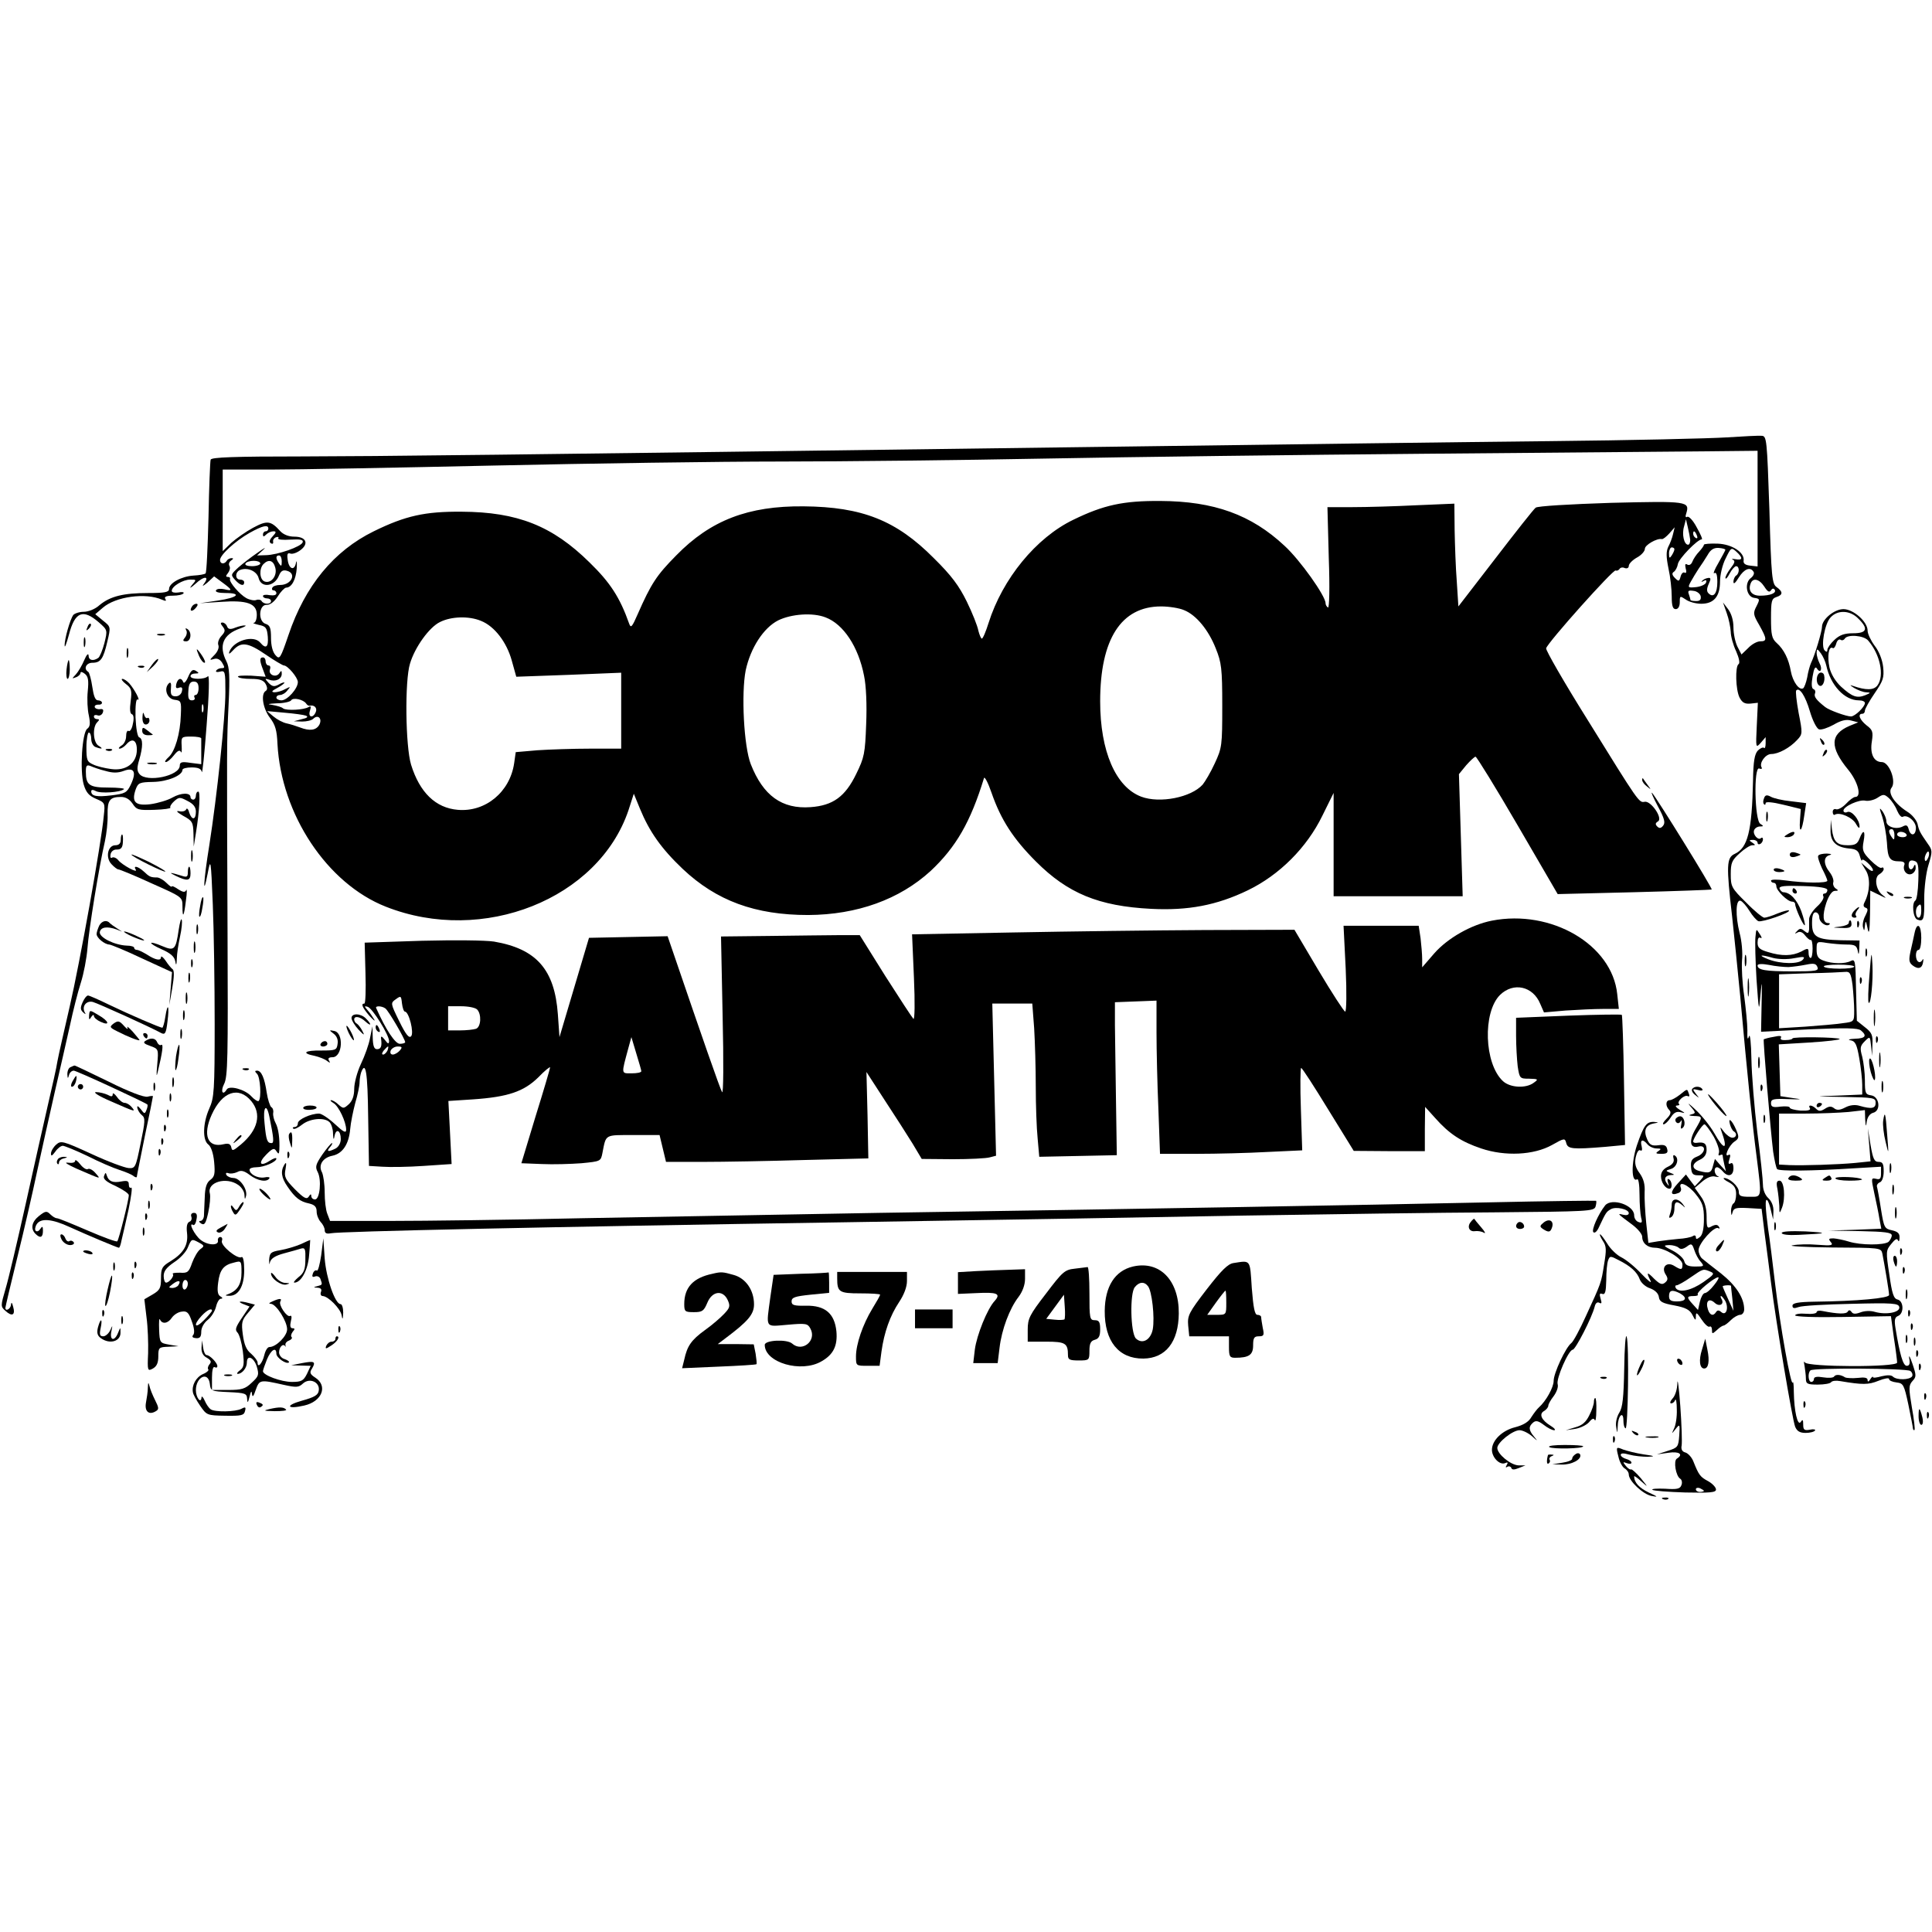 <?xml version="1.0" standalone="no"?>
<!DOCTYPE svg PUBLIC "-//W3C//DTD SVG 20010904//EN"
 "http://www.w3.org/TR/2001/REC-SVG-20010904/DTD/svg10.dtd">
<svg version="1.0" xmlns="http://www.w3.org/2000/svg"
 width="720pt" height="720pt" viewBox="0 0 720 720"
 preserveAspectRatio="xMidYMid meet">
<g transform="translate(0,720) scale(0.1,-0.1)"
fill="#000000" stroke="none">
<path d="M6435 5570 c-60 -4 -357 -11 -660 -14 -302 -3 -1043 -13 -1645 -21
-2401 -32 -2677 -35 -3003 -36 -254 0 -339 -3 -342 -12 -2 -7 -6 -103 -8 -215
-3 -112 -7 -206 -11 -209 -3 -3 -23 -7 -45 -8 -45 -3 -91 -28 -91 -50 0 -12
-16 -15 -77 -15 -93 0 -142 -12 -182 -45 -16 -15 -42 -25 -59 -25 -16 0 -34
-6 -39 -12 -12 -17 -33 -90 -32 -114 0 -11 7 8 16 41 22 85 52 97 111 46 33
-29 33 -29 21 -78 -7 -26 -17 -51 -23 -55 -19 -13 -36 -9 -36 10 -1 9 -8 1
-16 -18 -8 -19 -22 -43 -31 -53 -16 -17 -16 -17 0 -11 9 3 17 11 17 16 0 6 7
4 16 -3 13 -10 15 -25 11 -65 -3 -29 -1 -69 4 -90 6 -30 5 -42 -6 -50 -19 -14
-28 -156 -13 -208 9 -30 20 -42 46 -53 33 -14 34 -16 29 -61 -9 -103 -91 -557
-127 -712 -21 -91 -42 -183 -46 -205 -3 -22 -20 -96 -36 -165 -16 -69 -53
-235 -83 -370 -30 -135 -63 -275 -74 -312 -19 -65 -19 -67 -1 -83 25 -23 38
-16 29 15 -4 16 -7 19 -8 8 -1 -16 -21 -27 -21 -12 0 3 20 89 45 190 25 101
58 246 74 322 16 75 46 207 65 292 20 85 45 198 57 250 11 52 29 123 40 157
11 34 22 92 25 130 5 68 43 304 65 398 6 28 11 72 10 99 -1 54 8 66 50 66 18
0 32 -9 43 -25 15 -23 22 -25 81 -23 35 1 62 5 60 8 -3 4 4 15 14 24 18 16 22
16 50 1 22 -11 31 -23 31 -40 0 -31 -15 -33 -25 -3 -3 13 -9 18 -11 12 -3 -7
-15 -10 -27 -7 -13 2 -7 -4 15 -17 35 -19 38 -24 39 -68 l1 -47 8 50 c14 86
17 155 9 155 -5 0 -9 -7 -9 -15 0 -8 -4 -15 -10 -15 -5 0 -10 4 -10 9 0 18
-35 17 -67 -1 -17 -10 -54 -21 -82 -25 -57 -7 -72 8 -55 56 9 24 15 26 65 27
53 1 109 24 109 45 0 5 15 9 34 9 25 0 36 -5 38 -17 2 -10 10 68 18 174 9 113
11 188 5 183 -12 -13 -65 -13 -65 0 0 6 8 10 18 10 14 0 15 2 2 10 -12 7 -18
2 -29 -23 -7 -17 -16 -26 -18 -19 -7 18 -20 15 -26 -7 -3 -14 -1 -18 10 -14
11 4 14 0 11 -13 -2 -11 -12 -19 -23 -19 -16 0 -20 6 -18 29 2 20 -1 26 -8 19
-20 -20 -6 -58 22 -61 24 -3 25 -6 23 -55 -2 -71 -22 -138 -46 -159 -11 -10
-16 -18 -10 -18 6 0 19 11 30 25 14 18 22 21 26 13 3 -7 4 3 3 22 -2 34 -1 35
36 35 20 0 37 -3 37 -7 0 -5 0 -28 0 -52 l0 -44 -40 5 c-32 5 -40 3 -40 -10 0
-39 -123 -64 -150 -32 -10 12 -10 24 -1 54 14 48 14 78 0 83 -7 2 -12 34 -14
75 -1 43 2 70 8 66 12 -7 -11 37 -31 60 -8 9 -20 17 -26 17 -6 0 0 -9 13 -19
21 -16 23 -24 18 -64 -4 -29 -3 -47 5 -49 6 -2 8 -16 3 -36 -3 -18 -11 -30
-16 -26 -5 3 -9 -6 -9 -20 0 -14 -8 -30 -18 -35 -9 -6 -12 -11 -6 -11 6 0 17
7 24 15 22 26 40 18 40 -19 0 -50 -40 -80 -96 -72 -23 3 -53 10 -67 17 -23 10
-25 17 -25 65 0 30 5 54 9 54 5 0 9 -11 9 -24 0 -13 7 -27 16 -30 24 -9 31 -7
11 5 -20 12 -23 69 -5 87 9 9 9 12 0 12 -7 0 -12 4 -12 10 0 5 6 7 14 4 7 -3
16 2 19 10 4 11 1 15 -11 13 -9 -1 -18 3 -19 8 -1 6 5 9 13 9 8 -1 14 2 14 7
0 5 -7 9 -15 9 -10 0 -16 16 -21 50 -4 28 -11 53 -15 56 -19 11 -8 34 15 34
31 0 41 14 56 79 13 55 13 55 -16 78 l-29 24 28 24 c48 42 160 57 221 30 14
-6 17 -5 12 3 -5 8 4 12 28 12 19 0 37 4 40 9 3 4 -6 6 -19 3 -14 -2 -25 0
-25 6 0 17 42 42 69 42 24 0 24 0 5 -22 -10 -13 -4 -10 14 6 33 31 55 30 31
-1 -7 -10 -2 -7 13 5 l26 24 31 -23 c37 -27 39 -33 7 -25 -14 3 -28 2 -31 -4
-4 -6 10 -10 34 -10 64 0 48 -17 -26 -28 l-68 -10 78 5 c98 7 134 -6 134 -48
0 -16 -5 -30 -11 -30 -6 -1 3 -4 19 -8 26 -5 30 -11 33 -44 3 -39 -7 -47 -28
-22 -25 30 -99 8 -115 -33 -4 -12 0 -10 15 6 29 31 54 28 121 -18 32 -22 63
-40 67 -40 14 0 52 -45 52 -62 0 -24 -39 -68 -61 -68 -10 0 -19 5 -19 10 0 6
6 10 14 10 7 0 20 7 27 17 13 15 12 15 -8 5 -12 -7 -30 -12 -40 -12 -13 1 -11
5 10 16 15 8 27 17 27 20 0 2 -10 0 -21 -7 -17 -9 -24 -8 -38 6 -15 17 -15 17
2 12 24 -9 47 2 47 22 0 13 -2 13 -9 2 -12 -18 -42 -6 -35 14 3 8 1 15 -5 15
-6 0 -11 7 -11 15 0 8 -4 15 -10 15 -13 0 -13 -12 0 -45 l10 -27 -54 4 c-30 1
-52 0 -49 -4 2 -5 24 -8 48 -8 34 0 47 -5 55 -19 7 -13 7 -22 0 -26 -19 -12
-10 -66 16 -100 20 -26 26 -47 28 -97 14 -263 185 -521 404 -607 362 -143 792
29 904 359 l20 62 23 -56 c35 -85 79 -148 159 -224 126 -119 270 -172 468
-172 182 1 340 58 456 164 95 89 149 183 199 346 2 8 15 -16 28 -54 35 -101
81 -172 166 -257 118 -118 233 -166 429 -176 137 -7 244 13 360 69 118 57 220
159 278 278 l42 85 0 -192 0 -193 241 0 240 0 -7 228 -7 227 27 33 c15 17 31
32 35 32 4 0 75 -115 157 -256 l149 -256 285 7 c157 4 287 9 289 10 4 4 -206
343 -222 360 -6 6 4 -17 21 -49 25 -46 29 -62 20 -73 -8 -10 -14 -11 -22 -3
-8 8 -7 13 3 19 19 12 -27 78 -50 73 -21 -4 -21 -4 -213 306 -87 139 -156 259
-154 266 5 21 251 296 259 290 4 -2 10 0 14 5 3 6 12 8 20 4 9 -3 15 1 15 8 0
8 14 22 30 31 17 9 30 24 30 33 0 14 45 40 63 36 5 -1 17 9 28 21 l20 23 -6
-25 c-3 -14 -11 -35 -18 -48 -8 -17 -8 -37 1 -81 7 -31 12 -78 12 -104 0 -35
4 -47 15 -47 9 0 15 10 15 26 0 24 1 24 22 10 12 -9 38 -16 58 -16 47 0 70 27
70 83 0 24 9 63 21 86 20 41 21 42 40 25 25 -23 24 -33 -3 -28 -13 2 -17 2
-10 -2 9 -4 7 -12 -8 -31 -11 -14 -20 -31 -20 -37 1 -6 8 1 16 17 8 15 19 27
24 27 13 0 13 -27 0 -35 -5 -3 -10 -14 -10 -23 0 -11 7 -5 20 16 20 32 43 41
55 21 4 -6 -1 -16 -10 -23 -25 -18 -17 -70 12 -74 22 -3 22 -5 9 -31 -13 -25
-13 -31 10 -70 29 -52 30 -61 4 -61 -12 0 -32 -11 -45 -25 l-25 -24 -15 29
c-8 16 -15 48 -15 72 0 27 -8 52 -20 68 l-19 25 14 -40 c8 -22 14 -53 15 -70
0 -16 9 -49 20 -72 11 -25 15 -45 9 -48 -13 -9 -11 -96 4 -125 10 -19 20 -24
41 -22 l27 3 -4 -85 c-4 -84 -4 -85 15 -64 l18 21 0 -23 c0 -13 -3 -21 -6 -17
-4 3 -14 -1 -23 -10 -12 -13 -17 -39 -18 -112 -4 -190 -20 -251 -68 -273 -31
-14 -32 -43 -10 -233 8 -71 21 -204 30 -295 27 -300 46 -484 61 -598 20 -160
21 -152 -26 -152 -33 0 -40 3 -40 19 0 20 -35 51 -55 51 -5 -1 2 -8 18 -16 20
-11 27 -22 27 -44 0 -16 -4 -32 -10 -35 -5 -3 -9 -16 -9 -28 1 -18 2 -19 6 -4
4 15 13 17 56 15 l52 -3 11 -90 c7 -49 17 -133 24 -185 19 -151 80 -513 90
-537 7 -17 18 -23 39 -23 16 0 32 4 35 9 3 4 -6 6 -19 3 -21 -4 -25 0 -25 19
0 18 -2 21 -9 10 -12 -18 -25 42 -26 112 0 26 -2 41 -4 35 -6 -19 -47 211 -66
370 -9 76 -20 167 -26 204 -10 77 -12 114 -3 105 4 -3 10 -21 14 -39 l8 -33 1
31 c1 19 -7 38 -19 49 -12 11 -20 31 -20 49 0 17 -9 105 -21 196 -11 91 -21
214 -22 273 -1 59 -5 97 -9 85 -5 -16 -7 -9 -6 22 0 25 -6 83 -12 129 -7 46
-10 105 -8 132 3 27 -1 73 -9 102 -16 64 -15 127 4 120 7 -3 22 -20 33 -38 11
-18 26 -35 33 -38 14 -5 121 32 114 40 -3 2 -22 -3 -42 -11 -21 -9 -43 -16
-50 -16 -6 0 -37 25 -68 57 -54 53 -57 59 -57 105 0 42 4 52 33 78 17 16 39
30 47 30 13 0 13 1 0 10 -13 8 -12 10 3 10 9 0 17 -5 17 -11 0 -5 5 -7 10 -4
6 3 10 11 10 17 0 6 -3 8 -7 5 -10 -11 -32 13 -26 29 3 8 13 14 22 14 14 0 14
2 1 10 -21 13 -25 214 -4 206 8 -3 12 -1 9 4 -10 16 14 50 36 50 27 0 69 23
96 52 21 22 21 25 6 101 -8 44 -12 81 -9 84 12 13 34 -20 51 -78 10 -34 25
-64 34 -67 8 -3 32 5 54 17 27 16 47 21 65 16 l27 -7 -32 -13 c-73 -31 -75
-79 -5 -164 36 -44 51 -101 26 -101 -6 0 -21 -11 -34 -25 -13 -14 -30 -23 -37
-21 -7 3 -13 -1 -13 -10 0 -8 4 -13 8 -10 18 11 67 -11 79 -35 8 -14 13 -18
13 -9 0 25 -29 60 -45 54 -8 -4 -15 -1 -15 5 0 16 60 43 82 37 11 -2 31 2 45
11 21 14 25 14 42 -1 11 -10 25 -31 31 -47 7 -16 16 -26 21 -23 17 10 49 -17
49 -41 0 -30 -20 -33 -27 -5 -4 15 -9 17 -22 10 -25 -13 -61 -1 -61 19 0 10
-7 26 -14 37 -13 17 -13 14 -1 -21 7 -22 15 -65 17 -95 3 -59 10 -70 47 -70
15 0 21 -5 18 -13 -8 -20 9 -41 27 -34 9 4 16 14 15 24 0 11 -3 13 -6 6 -7
-20 -22 -15 -20 6 1 12 7 17 20 13 15 -4 18 -14 16 -74 -1 -38 -6 -71 -11 -74
-14 -9 -9 -64 7 -71 24 -9 27 0 26 79 0 40 7 97 16 125 15 50 15 54 -3 79 -29
42 -32 47 -38 74 -4 14 -20 34 -38 45 -47 30 -74 70 -59 89 19 23 -8 96 -36
96 -30 0 -45 31 -37 78 5 34 3 42 -20 59 -26 21 -34 43 -16 43 6 0 10 5 10 12
0 6 16 35 36 64 32 47 36 58 32 98 -3 28 -16 60 -32 80 -14 19 -26 44 -26 56
0 33 -53 80 -90 80 -34 0 -80 -38 -80 -66 0 -17 -27 -107 -41 -135 -4 -9 -11
-33 -14 -53 -4 -20 -11 -38 -15 -41 -15 -9 -39 25 -46 63 -8 46 -26 82 -53
106 -18 16 -21 31 -21 92 0 64 2 73 20 79 25 8 25 20 1 37 -17 12 -20 35 -27
288 -9 265 -10 275 -29 276 -11 1 -69 -2 -130 -6z m115 -266 l0 -215 -27 3
c-19 2 -27 8 -25 19 4 30 -43 61 -97 63 -28 1 -51 -1 -51 -4 0 -4 -8 -15 -18
-26 -10 -10 -21 -27 -25 -37 -4 -11 -12 -15 -19 -11 -8 5 -9 0 -6 -14 4 -13 2
-20 -4 -16 -5 3 -12 -3 -15 -15 -5 -18 -7 -19 -21 -5 -11 11 -12 18 -4 23 6 4
13 17 15 29 3 20 73 92 89 92 4 0 -5 20 -19 45 -13 25 -29 42 -35 39 -6 -4 -8
1 -4 12 14 46 6 47 -281 40 -154 -5 -273 -12 -280 -18 -7 -5 -74 -90 -150
-189 l-138 -179 -6 93 c-4 50 -7 137 -8 191 l-1 99 -142 -6 c-79 -4 -185 -7
-237 -7 l-94 0 5 -190 c4 -110 2 -188 -3 -184 -5 3 -9 10 -9 16 0 27 -95 161
-153 214 -124 116 -263 166 -462 167 -139 1 -212 -15 -325 -70 -139 -67 -264
-220 -316 -385 -10 -32 -21 -58 -25 -58 -3 0 -9 14 -13 30 -3 17 -22 65 -43
108 -29 59 -57 97 -123 162 -140 141 -267 191 -485 193 -207 2 -347 -52 -475
-183 -73 -74 -93 -104 -144 -220 -20 -46 -25 -52 -31 -35 -35 99 -71 154 -148
229 -138 136 -268 188 -477 189 -136 1 -209 -15 -327 -73 -149 -73 -256 -203
-318 -387 -30 -88 -33 -92 -48 -75 -11 12 -17 36 -17 65 0 37 -4 47 -20 52
-29 9 -26 72 4 71 12 -1 28 11 41 31 11 18 25 32 31 33 21 0 37 30 40 73 1 23
0 32 -3 19 -6 -31 -27 -23 -31 13 -3 20 0 26 10 22 8 -3 25 3 38 13 32 24 21
50 -23 50 -22 0 -41 8 -53 21 -35 39 -49 40 -101 12 -26 -14 -63 -40 -81 -56
l-32 -31 0 152 0 152 178 0 c97 0 472 7 832 15 360 8 842 15 1070 15 228 0
672 5 985 11 314 6 953 14 1420 18 468 4 937 8 1043 9 l192 2 0 -216z m-251
-116 c0 -10 -3 -18 -8 -18 -15 0 -24 39 -15 68 l7 27 7 -30 c4 -16 8 -38 9
-47z m-5299 42 c0 -5 -4 -10 -10 -10 -5 0 -10 -5 -10 -12 0 -9 3 -9 12 0 7 7
19 12 27 12 11 0 11 -4 -3 -19 -12 -13 -14 -21 -6 -26 6 -3 9 -1 8 6 -2 6 3
14 11 17 8 2 11 1 8 -4 -3 -5 17 -7 45 -5 38 2 49 0 46 -10 -5 -16 -93 -47
-137 -48 l-33 -1 23 21 c13 12 4 7 -20 -10 -24 -16 -57 -42 -73 -56 -28 -26
-29 -27 -12 -46 19 -21 34 -25 34 -9 0 6 -7 10 -15 10 -20 0 -19 29 0 36 28
11 63 -5 69 -31 10 -38 60 -31 76 11 7 16 14 21 29 17 38 -10 17 -53 -25 -53
-13 0 -26 -4 -29 -10 -3 -5 -1 -10 4 -10 6 0 11 -5 11 -11 0 -7 -10 -9 -25 -7
-14 3 -25 1 -25 -3 0 -5 7 -9 15 -9 8 0 15 -4 15 -10 0 -13 -27 -13 -35 0 -3
5 -12 7 -20 4 -7 -3 -24 0 -37 7 -25 14 -64 59 -61 71 2 5 -2 8 -8 8 -8 0 -8
4 1 15 6 8 9 19 5 26 -4 6 -1 15 6 20 9 6 10 9 2 9 -6 0 -15 -4 -18 -10 -9
-14 -25 -12 -25 3 0 19 57 71 110 101 48 27 70 32 70 16z m5324 -26 c3 -8 2
-12 -4 -9 -6 3 -10 10 -10 16 0 14 7 11 14 -7z m-84 -51 c0 -5 -5 -15 -10 -23
-8 -12 -10 -11 -10 8 0 12 5 22 10 22 6 0 10 -3 10 -7z m190 -2 c0 -2 -12 -24
-26 -49 -15 -25 -21 -42 -15 -38 7 5 11 -6 11 -33 0 -42 -14 -61 -33 -42 -7 7
-7 17 1 35 9 19 8 24 -3 22 -8 -1 -18 -6 -22 -11 -4 -4 -2 -5 6 0 9 5 12 3 9
-6 -2 -7 -19 -15 -37 -17 -31 -3 -32 -2 -20 20 7 13 20 34 29 48 10 14 25 37
34 52 11 20 23 27 41 26 14 -1 25 -4 25 -7z m-5380 -43 c0 -19 -2 -20 -10 -8
-13 19 -13 30 0 30 6 0 10 -10 10 -22z m-80 -8 c0 -5 -14 -10 -31 -10 -17 0
-28 4 -24 10 3 6 17 10 31 10 13 0 24 -4 24 -10z m56 -16 c8 -30 -16 -60 -40
-51 -19 7 -21 48 -4 65 19 19 37 14 44 -14z m5549 -70 c12 -19 19 -23 25 -14
5 8 10 8 14 2 7 -12 -16 -22 -55 -22 -31 0 -45 19 -35 45 8 23 32 18 51 -11z
m-237 -36 c2 -13 -3 -18 -17 -18 -12 0 -21 2 -21 4 0 2 -3 12 -6 21 -5 13 -2
16 17 13 13 -1 25 -11 27 -20z m-1925 -52 c45 -18 91 -74 118 -143 21 -52 24
-74 24 -213 0 -149 -1 -157 -28 -215 -15 -33 -36 -68 -45 -79 -43 -48 -160
-71 -229 -45 -95 36 -153 169 -153 355 0 232 78 354 227 354 29 0 68 -6 86
-14z m2512 -31 c39 -38 33 -55 -19 -55 -32 0 -50 -6 -70 -25 -14 -13 -26 -30
-26 -37 0 -8 -3 -9 -10 -2 -15 15 0 100 22 123 26 29 73 27 103 -4z m-3848 4
c66 -25 122 -109 143 -217 8 -37 11 -109 8 -180 -4 -110 -7 -125 -37 -186 -41
-85 -87 -118 -170 -124 -107 -8 -177 43 -223 160 -26 66 -36 264 -19 350 18
83 66 158 121 186 49 24 129 30 177 11z m-1284 -13 c50 -20 95 -79 114 -147
l17 -61 195 7 196 8 0 -142 0 -141 -115 0 c-63 0 -152 -3 -197 -6 l-81 -7 -6
-42 c-16 -107 -107 -182 -210 -173 -83 7 -142 65 -174 168 -21 69 -24 313 -4
377 18 61 72 136 112 155 42 21 108 23 153 4z m5169 -73 c45 -52 61 -131 35
-167 -14 -19 -43 -19 -92 -2 -13 5 -11 2 5 -8 14 -8 34 -16 45 -16 18 -1 17
-2 -4 -11 -31 -12 -48 -6 -90 32 -21 20 -37 46 -43 71 -9 42 -3 82 12 73 4 -3
10 5 13 16 3 12 10 18 16 15 5 -4 12 -2 16 4 10 17 71 12 87 -7z m-156 -93
c16 -74 68 -130 121 -130 13 0 23 -4 23 -10 0 -14 -37 -50 -52 -50 -17 0 -81
23 -96 35 -33 26 -43 39 -38 51 3 7 0 14 -6 16 -7 3 -8 19 -3 47 5 30 10 39
16 30 13 -21 22 -3 10 19 -6 12 -11 29 -11 39 1 17 2 16 16 -2 8 -11 17 -31
20 -45z m-6066 -85 c0 -14 -5 -25 -11 -25 -5 0 -7 -4 -4 -10 3 -5 -1 -10 -10
-10 -12 0 -15 9 -13 35 1 26 7 35 20 35 13 0 18 -8 18 -25z m401 -57 c3 -5 9
-9 13 -8 17 4 29 -8 23 -23 -10 -25 -30 -21 -22 4 5 16 4 19 -5 14 -18 -11
-83 -14 -95 -5 -5 5 -23 10 -40 13 -22 3 -17 4 17 6 26 0 50 6 53 11 7 12 46
3 56 -12z m-384 -30 c-3 -7 -5 -2 -5 12 0 14 2 19 5 13 2 -7 2 -19 0 -25z
m383 -15 c10 -4 5 -9 -15 -13 l-30 -8 31 -1 c16 0 35 4 41 10 18 18 35 1 23
-22 -12 -21 -36 -24 -72 -10 -13 5 -35 12 -49 15 -15 3 -37 15 -50 26 l-24 20
65 -6 c36 -3 72 -8 80 -11z m-747 -206 c27 -8 46 -8 68 0 39 15 49 -4 26 -52
-14 -29 -21 -33 -71 -39 -56 -7 -76 -3 -76 15 0 6 6 7 17 1 17 -10 92 -5 105
7 4 3 -22 6 -58 6 -71 0 -84 9 -84 59 0 23 3 27 18 21 9 -4 34 -13 55 -18z
m6667 -239 c0 -19 -2 -20 -10 -8 -13 19 -13 30 0 30 6 0 10 -10 10 -22z m45 2
c3 -5 -3 -10 -14 -10 -12 0 -21 5 -21 10 0 6 6 10 14 10 8 0 18 -4 21 -10z
m81 -86 c-4 -9 -9 -15 -11 -12 -3 3 -3 13 1 22 4 9 9 15 11 12 3 -3 3 -13 -1
-22z m-26 -199 c0 -14 -4 -25 -10 -25 -11 0 -14 33 -3 43 11 11 13 8 13 -18z"/>
<path d="M6783 4693 c-15 -6 -17 -39 -3 -48 12 -7 23 17 18 38 -1 8 -9 12 -15
10z"/>
<path d="M715 4939 c-11 -17 1 -21 15 -4 8 9 8 15 2 15 -6 0 -14 -5 -17 -11z"/>
<path d="M326 4863 c-6 -14 -5 -15 5 -6 7 7 10 15 7 18 -3 3 -9 -2 -12 -12z"/>
<path d="M830 4865 c10 -13 10 -19 -5 -35 -10 -11 -15 -26 -11 -35 3 -9 -3
-24 -15 -36 -19 -19 -19 -20 -2 -15 12 4 23 -1 31 -14 10 -17 10 -20 -2 -20
-8 0 -17 -4 -20 -9 -4 -5 3 -7 14 -4 19 5 20 0 20 -76 0 -93 -31 -386 -60
-571 -22 -135 -25 -203 -6 -105 11 58 12 56 19 -115 4 -96 7 -297 7 -446 0
-249 -2 -275 -20 -315 -24 -54 -26 -117 -4 -134 10 -7 19 -32 22 -65 4 -44 2
-55 -14 -67 -14 -10 -20 -28 -21 -66 -1 -29 -3 -60 -3 -69 -1 -10 -7 -18 -13
-18 -7 0 -6 -4 3 -10 12 -7 17 0 26 41 6 28 9 60 6 72 -11 41 61 63 106 31 12
-8 23 -25 23 -37 1 -18 2 -18 6 -4 6 25 -23 67 -47 67 -10 0 -22 5 -26 11 -4
7 -1 10 7 7 8 -3 22 -1 33 4 14 8 26 5 47 -11 29 -22 64 -28 73 -12 3 4 -6 6
-19 3 -25 -4 -55 12 -55 29 0 5 11 9 25 9 29 0 75 20 75 32 0 5 -11 1 -25 -8
-37 -24 -44 -8 -12 24 23 23 29 25 37 12 8 -12 10 -12 11 5 2 40 -3 80 -14
100 -6 11 -10 27 -9 37 2 9 -1 19 -7 22 -5 4 -13 28 -17 54 -8 55 -20 82 -36
82 -9 0 -9 -3 0 -12 12 -12 17 -90 6 -101 -3 -3 -16 5 -28 18 -23 25 -81 41
-91 25 -15 -25 -24 -7 -10 20 14 27 15 97 13 563 -3 730 -3 706 4 854 5 102 3
137 -8 158 -30 59 -13 101 51 123 17 6 25 11 18 11 -6 1 -23 -3 -36 -8 -19 -8
-27 -6 -31 5 -3 8 -11 14 -17 14 -8 0 -8 -4 1 -15z m106 -1768 c40 -48 26
-108 -38 -162 -29 -24 -33 -26 -36 -11 -3 13 -10 16 -28 12 -60 -15 -80 33
-45 110 39 86 100 107 147 51z m68 -59 c16 -79 18 -98 8 -98 -16 0 -20 10 -26
73 -7 61 7 80 18 25z"/>
<path d="M879 2953 c-13 -16 -12 -17 4 -4 9 7 17 15 17 17 0 8 -8 3 -21 -13z"/>
<path d="M694 4851 c4 -6 2 -18 -4 -26 -10 -12 -9 -15 4 -15 18 0 22 35 4 46
-7 4 -8 3 -4 -5z"/>
<path d="M588 4833 c6 -2 18 -2 25 0 6 3 1 5 -13 5 -14 0 -19 -2 -12 -5z"/>
<path d="M312 4805 c0 -16 2 -22 5 -12 2 9 2 23 0 30 -3 6 -5 -1 -5 -18z"/>
<path d="M472 4765 c0 -16 2 -22 5 -12 2 9 2 23 0 30 -3 6 -5 -1 -5 -18z"/>
<path d="M742 4755 c6 -14 15 -25 20 -25 5 0 1 11 -8 25 -9 14 -18 25 -20 25
-2 0 2 -11 8 -25z"/>
<path d="M566 4722 l-19 -27 24 22 c12 12 21 24 18 27 -2 2 -13 -8 -23 -22z"/>
<path d="M248 4705 c-2 -19 0 -35 4 -35 4 0 8 16 8 35 0 19 -2 35 -4 35 -2 0
-6 -16 -8 -35z"/>
<path d="M518 4713 c7 -3 16 -2 19 1 4 3 -2 6 -13 5 -11 0 -14 -3 -6 -6z"/>
<path d="M531 4528 c-1 -17 4 -28 12 -28 8 0 14 7 14 15 0 8 -4 12 -8 9 -4 -2
-10 4 -12 13 -3 11 -5 8 -6 -9z"/>
<path d="M530 4476 c0 -10 8 -16 22 -16 12 0 19 1 17 3 -2 1 -12 9 -21 16 -15
12 -18 11 -18 -3z"/>
<path d="M6786 4437 c3 -10 9 -15 12 -12 3 3 0 11 -7 18 -10 9 -11 8 -5 -6z"/>
<path d="M398 4403 c7 -3 16 -2 19 1 4 3 -2 6 -13 5 -11 0 -14 -3 -6 -6z"/>
<path d="M6796 4393 c-6 -14 -5 -15 5 -6 7 7 10 15 7 18 -3 3 -9 -2 -12 -12z"/>
<path d="M553 4353 c9 -2 23 -2 30 0 6 3 -1 5 -18 5 -16 0 -22 -2 -12 -5z"/>
<path d="M6120 4293 c0 -6 8 -17 18 -24 16 -13 16 -13 2 6 -8 11 -16 22 -17
24 -2 2 -3 0 -3 -6z"/>
<path d="M6574 4225 c-4 -9 -4 -19 0 -22 3 -4 6 -2 6 4 0 6 25 4 66 -6 l65
-16 -3 -42 c-4 -55 8 -41 16 18 l7 46 -57 7 c-31 3 -65 11 -75 17 -15 8 -21 6
-25 -6z"/>
<path d="M6582 4155 c0 -16 2 -22 5 -12 2 9 2 23 0 30 -3 6 -5 -1 -5 -18z"/>
<path d="M6822 4109 c-2 -44 19 -66 68 -71 27 -2 36 -8 41 -28 4 -14 7 -21 8
-16 1 12 41 -24 41 -37 0 -6 -10 -2 -22 9 l-22 19 17 -28 c18 -28 16 -79 -4
-119 -6 -11 -5 -18 4 -21 9 -3 9 -9 -1 -29 -8 -14 -12 -34 -9 -44 4 -15 5 -14
7 6 2 21 4 20 10 -10 5 -26 8 -12 9 53 l1 88 33 -16 c28 -14 30 -14 12 0 -25
20 -31 66 -11 77 9 5 16 14 16 19 0 6 -4 8 -8 5 -5 -3 -23 10 -41 28 -29 29
-32 38 -26 70 8 41 -1 48 -15 11 -8 -20 -16 -25 -44 -25 -40 0 -53 13 -59 60
l-4 35 -1 -36z"/>
<path d="M6660 4090 c-13 -8 -13 -10 2 -10 9 0 20 5 23 10 8 13 -5 13 -25 0z"/>
<path d="M450 4070 c0 -13 -7 -20 -20 -20 -28 0 -38 -45 -15 -70 10 -11 22
-20 26 -20 5 0 61 -23 124 -52 115 -51 115 -51 115 -86 0 -48 6 -37 13 23 4
28 4 44 1 38 -4 -9 -11 -9 -30 3 -13 9 -24 14 -24 10 0 -3 -9 3 -20 14 -11 11
-27 20 -35 20 -23 0 -28 2 -49 22 -22 20 -41 24 -30 7 9 -15 -50 17 -65 35 -7
9 -18 13 -23 10 -6 -4 -8 2 -6 12 2 11 12 19 24 18 15 0 21 7 22 28 1 15 0 28
-3 28 -3 0 -5 -9 -5 -20z"/>
<path d="M712 4010 c0 -19 2 -27 5 -17 2 9 2 25 0 35 -3 9 -5 1 -5 -18z"/>
<path d="M6670 4015 c0 -8 8 -11 20 -8 11 3 20 7 20 8 0 1 -9 5 -20 8 -12 3
-20 0 -20 -8z"/>
<path d="M490 4015 c0 -7 121 -67 126 -63 2 2 -26 18 -61 36 -36 17 -65 30
-65 27z"/>
<path d="M6776 4011 c-3 -4 4 -25 14 -47 11 -21 20 -42 20 -46 0 -10 -86 -9
-157 1 -29 4 -53 4 -53 -1 0 -4 5 -8 10 -8 6 0 10 -6 10 -13 0 -16 42 -57 58
-57 7 0 12 -4 12 -9 0 -15 31 -83 36 -79 2 3 -4 26 -13 52 -16 43 -41 70 -67
71 -5 0 -11 6 -14 13 -3 10 17 12 87 10 65 -2 91 -7 91 -15 0 -7 -5 -13 -11
-13 -5 0 -7 -5 -4 -10 4 -6 -7 -24 -24 -39 -17 -16 -30 -37 -29 -48 0 -10 0
-26 0 -37 -2 -15 -4 -16 -17 -6 -13 11 -18 11 -28 0 -10 -10 -9 -11 2 -5 9 5
19 1 28 -11 8 -10 17 -18 21 -17 4 2 7 -13 7 -32 0 -19 -3 -35 -7 -35 -5 0 -8
9 -8 19 0 18 -2 19 -27 5 -34 -17 -73 -18 -124 -2 -31 9 -39 16 -39 35 0 15 4
22 11 18 6 -4 5 3 -3 14 -13 21 -13 21 -16 -11 -2 -18 0 -89 4 -158 9 -124 9
-125 15 -55 5 57 6 51 4 -35 l-2 -105 179 9 c137 6 182 5 193 -4 24 -20 17
-30 -22 -31 -22 -1 -29 -4 -16 -6 17 -3 23 -15 32 -67 6 -34 11 -79 11 -99 l0
-36 -92 -4 c-92 -3 -91 -3 25 -5 110 -2 117 -3 117 -22 0 -21 -15 -24 -60 -11
-16 5 -36 3 -53 -6 -21 -11 -32 -11 -42 -3 -10 8 -19 8 -34 -2 -16 -10 -23
-10 -33 0 -15 15 -32 16 -23 2 4 -7 -8 -10 -34 -9 -23 2 -41 7 -41 11 0 5 -16
6 -35 4 -28 -4 -35 -1 -35 13 0 15 9 17 63 15 54 -2 56 -1 17 4 l-45 7 -3 96
-3 97 116 7 c64 4 113 10 111 13 -7 7 -176 9 -176 2 0 -3 -11 -6 -25 -6 -15
-1 -22 2 -18 9 4 7 -5 8 -27 3 -19 -3 -35 -8 -37 -9 -3 -4 25 -338 35 -419 5
-32 11 -61 15 -65 9 -8 127 -7 285 3 l102 6 0 -25 c0 -20 -4 -24 -19 -20 -18
4 -18 2 -6 -54 7 -32 16 -75 19 -95 l7 -37 -98 -4 -98 -3 118 -2 c92 -2 117
-5 117 -16 0 -7 -6 -18 -12 -24 -17 -13 -104 -13 -148 1 -19 6 -45 11 -57 12
-18 0 -20 -2 -10 -14 10 -12 3 -14 -48 -10 -33 3 -76 2 -95 -2 -19 -3 47 -7
147 -8 181 -1 183 -1 188 -23 8 -40 25 -141 25 -154 0 -12 -116 -23 -277 -25
-62 -1 -83 -5 -83 -15 0 -10 6 -11 23 -5 12 5 101 10 197 12 155 4 175 2 178
-12 4 -20 -48 -30 -91 -18 -16 5 -39 4 -54 -2 -19 -7 -28 -6 -33 2 -5 7 -10 8
-14 1 -6 -10 -37 -9 -93 2 -13 3 -23 1 -23 -4 0 -5 -18 -8 -40 -6 -22 2 -40
-1 -40 -6 0 -5 73 -8 178 -6 l179 3 11 -81 c7 -44 12 -85 12 -92 0 -18 -336
-17 -344 1 -4 6 -4 1 -1 -13 2 -14 5 -35 5 -47 0 -20 5 -23 44 -23 25 0 47 4
50 9 4 5 18 7 34 4 83 -14 105 -14 142 1 22 9 40 12 40 7 0 -6 12 -11 28 -13
25 -3 28 -8 44 -83 9 -44 17 -84 17 -89 1 -5 3 -7 6 -5 2 3 -2 41 -10 84 -12
72 -12 82 2 98 15 16 15 21 0 65 -9 26 -14 35 -12 20 4 -20 1 -28 -9 -28 -14
0 -26 42 -42 140 -5 31 -3 41 10 46 22 9 21 55 -2 61 -15 3 -21 22 -31 93 -13
85 -13 90 7 114 14 18 22 22 25 14 3 -7 6 -3 6 9 1 16 -6 23 -28 28 -28 6 -30
10 -41 78 -6 40 -13 77 -15 84 -2 6 3 14 11 17 8 3 14 19 14 41 0 28 -4 35
-19 35 -16 0 -21 11 -30 63 l-10 62 5 -61 5 -62 -58 -6 c-65 -6 -189 -10 -245
-8 l-38 2 0 95 0 95 99 0 c54 0 126 3 160 6 l61 7 1 -34 c2 -29 3 -30 6 -8 3
17 12 29 24 32 30 8 23 61 -8 65 -21 3 -23 9 -23 55 0 29 -5 69 -10 89 -9 32
-8 40 9 57 20 20 20 20 24 -17 l4 -37 1 42 c2 35 -2 45 -28 65 l-30 24 -3 116
c-2 106 -3 115 -19 107 -22 -12 -70 -11 -102 1 -20 7 -26 16 -26 41 0 31 1 31
38 25 20 -3 54 -6 74 -6 30 0 37 -4 41 -22 3 -18 5 -17 6 7 l1 30 -69 1 c-91
2 -108 12 -108 64 0 27 4 40 13 40 8 0 14 -9 14 -19 0 -18 27 -37 38 -26 3 3
1 5 -5 5 -20 0 -22 29 -7 75 10 29 22 45 32 45 14 0 14 2 3 9 -7 5 -11 15 -9
22 3 8 -3 25 -13 38 -24 30 -24 58 -1 64 11 3 7 5 -10 6 -15 0 -29 -3 -32 -8z
m-168 -381 c20 -5 52 -6 78 -1 37 7 42 6 33 -5 -14 -18 -83 -17 -129 1 -41 16
-30 19 18 5z m57 -34 c17 1 46 5 66 9 29 6 37 4 42 -9 6 -14 -6 -16 -92 -16
-102 0 -131 5 -131 22 0 6 16 7 43 2 23 -5 56 -8 72 -8z m245 2 c0 -5 -24 -8
-54 -8 -30 0 -57 3 -59 8 -3 4 21 7 54 7 32 0 59 -3 59 -7z m-6 -70 c3 -29 6
-72 6 -94 0 -41 0 -42 -42 -47 -24 -4 -87 -9 -140 -13 l-98 -6 0 100 0 101
113 4 c61 1 121 4 133 5 18 2 22 -5 28 -50z m215 -1437 c7 -5 10 -14 7 -20 -9
-14 -58 -15 -72 -1 -6 6 -21 6 -42 1 -18 -5 -32 -7 -32 -3 0 4 -5 0 -10 -8 -6
-10 -10 -11 -10 -3 0 9 -12 11 -36 8 -20 -2 -42 -1 -48 2 -17 11 -35 12 -41 3
-3 -5 -21 -6 -40 -3 -23 4 -35 2 -35 -6 0 -6 -4 -11 -10 -11 -11 0 -14 33 -3
43 10 10 356 8 372 -2z"/>
<path d="M700 3949 c0 -17 -4 -19 -22 -13 -46 14 -52 14 -23 0 43 -21 55 -19
55 9 0 14 -2 25 -5 25 -3 0 -5 -9 -5 -21z"/>
<path d="M6610 3959 c0 -5 9 -9 20 -9 11 0 20 2 20 4 0 2 -9 6 -20 9 -11 3
-20 1 -20 -4z"/>
<path d="M6680 3880 c0 -5 5 -10 11 -10 5 0 7 5 4 10 -3 6 -8 10 -11 10 -2 0
-4 -4 -4 -10z"/>
<path d="M7037 3869 c7 -7 15 -10 18 -7 3 3 -2 9 -12 12 -14 6 -15 5 -6 -5z"/>
<path d="M746 3824 c-4 -20 -5 -38 -3 -40 3 -3 8 11 11 32 4 20 5 38 3 40 -3
3 -8 -11 -11 -32z"/>
<path d="M7098 3853 c6 -2 18 -2 25 0 6 3 1 5 -13 5 -14 0 -19 -2 -12 -5z"/>
<path d="M6912 3808 c-15 -15 -15 -28 0 -28 6 0 8 3 5 7 -4 3 -2 12 4 20 14
16 7 17 -9 1z"/>
<path d="M666 3735 c-11 -75 -16 -80 -61 -61 -54 23 -56 12 -2 -12 32 -14 47
-27 50 -44 3 -18 5 -16 6 9 0 18 6 55 12 83 6 27 9 56 6 63 -2 6 -7 -11 -11
-38z"/>
<path d="M5560 3769 c-77 -15 -165 -65 -215 -122 l-45 -52 0 31 c0 17 -3 52
-6 78 l-7 46 -140 0 -140 0 8 -160 c4 -88 3 -160 -2 -160 -4 0 -49 69 -99 153
l-90 152 -335 -1 c-184 -1 -504 -5 -712 -9 l-378 -7 7 -162 c4 -92 3 -158 -2
-153 -5 5 -52 77 -105 160 l-95 152 -77 0 c-42 0 -159 -2 -259 -3 l-181 -2 6
-297 c4 -171 3 -292 -2 -283 -8 13 -78 215 -178 508 l-25 73 -146 -3 -147 -3
-55 -185 -55 -185 -6 85 c-12 167 -80 244 -238 271 -32 5 -148 6 -269 3 l-213
-7 3 -114 c2 -62 0 -113 -4 -113 -14 0 -8 -14 18 -45 15 -16 23 -23 19 -15 -5
8 -15 24 -24 34 -14 16 -14 18 -1 14 18 -5 80 -105 80 -128 -1 -12 -4 -11 -16
5 -11 14 -15 15 -14 5 4 -29 0 -40 -15 -40 -11 0 -15 12 -16 43 l-1 42 -9 -43
c-4 -24 -20 -68 -34 -97 -14 -30 -25 -71 -25 -93 0 -26 -7 -45 -20 -57 -19
-17 -21 -17 -38 -2 -10 10 -23 17 -28 17 -5 0 -1 -5 9 -11 19 -11 47 -70 47
-99 0 -14 -10 -9 -42 21 -24 22 -50 39 -59 39 -31 0 -79 -22 -79 -36 0 -8 -5
-14 -12 -14 -6 0 -9 -3 -5 -6 3 -4 18 3 33 15 29 23 83 28 102 9 7 -7 13 -26
13 -42 1 -24 3 -26 6 -8 6 28 23 19 23 -13 0 -14 -8 -29 -19 -35 -28 -14 -36
-12 -21 5 7 8 10 15 7 15 -3 0 -19 -19 -36 -43 -25 -37 -27 -46 -17 -65 15
-29 8 -102 -10 -102 -8 0 -14 6 -14 13 0 8 -3 8 -9 -2 -8 -12 -18 -7 -52 27
-36 37 -41 46 -35 75 4 23 3 28 -4 17 -15 -24 -12 -49 12 -83 28 -41 46 -55
80 -62 21 -5 28 -13 28 -30 0 -13 7 -30 15 -39 8 -8 15 -22 15 -30 0 -12 7
-15 23 -12 30 7 807 24 1917 41 509 8 1179 19 1490 25 311 5 730 11 933 12
345 3 367 4 373 21 3 10 4 20 2 22 -1 1 -185 -1 -408 -6 -458 -10 -1335 -25
-2265 -39 -346 -6 -846 -15 -1110 -20 -264 -6 -582 -10 -708 -10 l-227 0 -10
26 c-6 14 -10 50 -10 80 0 31 -5 64 -10 75 -15 27 3 55 39 62 38 8 61 43 66
99 2 24 11 68 19 98 9 30 16 64 16 76 0 12 3 29 6 38 17 44 24 0 26 -166 l3
-183 50 -3 c28 -2 97 -1 154 3 l104 7 -6 118 -6 117 92 6 c130 9 189 29 243
82 24 25 44 41 44 37 0 -4 -24 -86 -54 -182 l-53 -175 76 -3 c42 -2 108 0 148
3 71 7 72 7 78 38 14 71 7 67 115 67 l98 0 12 -50 12 -50 137 0 c76 0 246 3
378 7 l239 6 -3 161 -4 161 68 -105 c38 -58 85 -131 104 -162 l34 -57 115 -1
c63 0 126 3 139 7 l23 6 -7 283 -7 284 74 0 75 0 7 -92 c3 -50 6 -148 6 -217
0 -69 3 -156 7 -194 l6 -68 145 3 144 3 -3 200 c-2 110 -3 238 -4 285 l0 85
78 3 77 3 0 -119 c0 -65 3 -194 7 -285 l6 -167 136 0 c75 0 194 3 265 7 l129
6 -5 154 c-3 84 -2 153 1 153 4 0 49 -70 101 -155 l95 -154 133 -1 132 0 0 83
1 82 37 -41 c53 -60 98 -89 172 -114 89 -30 196 -25 264 13 46 26 48 26 53 7
6 -22 22 -24 145 -14 l74 7 -4 241 c-2 132 -6 243 -8 244 -1 2 -91 1 -198 -3
l-196 -8 0 -67 c0 -37 3 -88 6 -114 7 -45 8 -46 43 -46 34 -1 35 -2 17 -15
-29 -22 -88 -19 -115 6 -70 65 -76 256 -11 321 50 49 123 33 150 -33 l14 -32
80 7 c45 3 108 6 140 6 l59 0 -6 55 c-19 185 -246 317 -467 274z m-4051 -339
c15 0 35 -80 23 -92 -8 -8 -20 7 -44 56 -33 67 -33 68 -13 82 19 14 20 13 23
-15 2 -17 7 -31 11 -31z m-73 12 c11 -7 74 -115 74 -126 0 -3 -9 -6 -20 -6
-17 0 -52 52 -88 133 -5 9 20 9 34 -1z m342 -4 c17 -17 15 -65 -4 -72 -9 -3
-36 -6 -60 -6 l-44 0 0 45 0 45 48 0 c26 0 53 -5 60 -12z m612 -230 c0 -5 -16
-8 -36 -8 -40 0 -39 -5 -12 95 l11 40 18 -60 c10 -33 19 -63 19 -67z m-946 77
c-4 -8 -11 -15 -16 -15 -6 0 -5 6 2 15 7 8 14 15 16 15 2 0 1 -7 -2 -15z m46
0 c-7 -8 -19 -15 -26 -15 -8 0 -11 6 -8 15 4 8 15 15 26 15 17 0 18 -3 8 -15z"/>
<path d="M370 3751 c-5 -11 -10 -25 -10 -32 0 -14 29 -38 47 -39 6 0 62 -23
123 -52 l111 -51 -5 -61 -5 -61 11 63 c7 41 8 66 1 70 -5 4 -17 18 -26 32 -9
13 -17 19 -17 13 0 -15 -21 -11 -53 10 -15 9 -31 17 -37 17 -5 0 -10 3 -10 8
0 4 -12 8 -28 8 -46 2 -104 31 -100 51 4 18 27 22 63 9 l20 -8 -20 13 c-11 7
-22 15 -25 18 -11 14 -30 10 -40 -8z"/>
<path d="M6890 3761 c0 -6 -15 -12 -32 -14 -32 -4 -32 -4 5 -5 27 -2 37 2 37
13 0 8 -2 15 -5 15 -3 0 -5 -4 -5 -9z"/>
<path d="M6921 3754 c0 -11 3 -14 6 -6 3 7 2 16 -1 19 -3 4 -6 -2 -5 -13z"/>
<path d="M732 3735 c0 -16 2 -22 5 -12 2 9 2 23 0 30 -3 6 -5 -1 -5 -18z"/>
<path d="M7135 3723 c-3 -16 -10 -46 -15 -68 -7 -33 -6 -42 8 -53 21 -16 36
-11 39 14 2 10 0 13 -3 6 -3 -6 -10 -10 -15 -6 -12 7 -12 44 1 44 6 0 10 20
10 45 0 49 -16 61 -25 18z"/>
<path d="M480 3716 c14 -7 36 -16 50 -20 14 -3 7 3 -15 13 -45 22 -73 27 -35
7z"/>
<path d="M722 3670 c0 -19 2 -27 5 -17 2 9 2 25 0 35 -3 9 -5 1 -5 -18z"/>
<path d="M6952 3650 c0 -14 2 -19 5 -12 2 6 2 18 0 25 -3 6 -5 1 -5 -13z"/>
<path d="M6967 3567 c-5 -55 -6 -101 -3 -104 8 -9 17 80 14 142 -3 55 -4 52
-11 -38z"/>
<path d="M6502 3620 c0 -19 2 -27 5 -17 2 9 2 25 0 35 -3 9 -5 1 -5 -18z"/>
<path d="M712 3610 c0 -14 2 -19 5 -12 2 6 2 18 0 25 -3 6 -5 1 -5 -13z"/>
<path d="M702 3555 c0 -16 2 -22 5 -12 2 9 2 23 0 30 -3 6 -5 -1 -5 -18z"/>
<path d="M6513 3520 c0 -30 2 -43 4 -27 2 15 2 39 0 55 -2 15 -4 2 -4 -28z"/>
<path d="M6931 3544 c0 -11 3 -14 6 -6 3 7 2 16 -1 19 -3 4 -6 -2 -5 -13z"/>
<path d="M692 3480 c0 -19 2 -27 5 -17 2 9 2 25 0 35 -3 9 -5 1 -5 -18z"/>
<path d="M308 3465 c-9 -20 -9 -28 2 -38 9 -8 11 -8 6 0 -12 22 5 45 30 39 21
-6 211 -92 255 -116 14 -7 18 -1 23 42 8 60 1 76 -8 18 -3 -22 -9 -40 -11 -40
-9 0 -122 49 -197 85 -39 19 -75 35 -80 35 -5 0 -14 -11 -20 -25z"/>
<path d="M6983 3405 c0 -27 2 -38 4 -22 2 15 2 37 0 50 -2 12 -4 0 -4 -28z"/>
<path d="M332 3416 c-1 -17 1 -18 8 -6 5 8 10 10 10 4 0 -6 11 -16 25 -22 37
-17 31 3 -8 25 -33 20 -33 20 -35 -1z"/>
<path d="M682 3415 c0 -16 2 -22 5 -12 2 9 2 23 0 30 -3 6 -5 -1 -5 -18z"/>
<path d="M1310 3406 c0 -8 12 -28 26 -43 21 -22 24 -23 15 -6 -6 12 -16 25
-21 28 -6 3 -10 10 -10 16 0 14 22 11 42 -8 22 -20 24 -11 2 11 -19 20 -54 21
-54 2z"/>
<path d="M424 3386 c-17 -13 -16 -15 14 -30 37 -19 82 -37 82 -32 0 1 -12 16
-26 32 -15 16 -23 22 -19 14 3 -8 -2 -5 -13 7 -17 19 -22 20 -38 9z"/>
<path d="M1291 3375 c0 -5 6 -21 14 -35 8 -14 14 -20 14 -15 0 6 -6 21 -14 35
-8 14 -14 21 -14 15z"/>
<path d="M1400 3371 c0 -6 4 -13 10 -16 6 -3 7 1 4 9 -7 18 -14 21 -14 7z"/>
<path d="M672 3345 c0 -16 2 -22 5 -12 2 9 2 23 0 30 -3 6 -5 -1 -5 -18z"/>
<path d="M1243 3348 c12 -9 18 -23 15 -39 -3 -22 -7 -24 -60 -24 -64 1 -76
-10 -25 -20 17 -4 38 -12 46 -19 11 -8 13 -8 7 2 -5 8 0 12 13 12 38 0 43 92
6 98 -19 4 -19 3 -2 -10z"/>
<path d="M535 3340 c3 -5 8 -10 11 -10 2 0 4 5 4 10 0 6 -5 10 -11 10 -5 0 -7
-4 -4 -10z"/>
<path d="M6991 3324 c0 -11 3 -14 6 -6 3 7 2 16 -1 19 -3 4 -6 -2 -5 -13z"/>
<path d="M542 3321 c-10 -6 -5 -11 18 -19 31 -11 31 -12 26 -69 -4 -44 -3 -50
3 -23 16 67 21 101 12 96 -5 -3 -11 1 -15 9 -6 17 -24 19 -44 6z"/>
<path d="M1195 3310 c-3 -5 1 -10 9 -10 9 0 16 5 16 10 0 6 -4 10 -9 10 -6 0
-13 -4 -16 -10z"/>
<path d="M656 3264 c-3 -26 -4 -49 -2 -52 3 -2 8 17 11 43 4 25 5 48 3 51 -3
2 -8 -17 -12 -42z"/>
<path d="M7003 3250 c0 -25 2 -35 4 -22 2 12 2 32 0 45 -2 12 -4 2 -4 -23z"/>
<path d="M6552 3240 c0 -19 2 -27 5 -17 2 9 2 25 0 35 -3 9 -5 1 -5 -18z"/>
<path d="M6967 3254 c-3 -6 -1 -28 5 -50 6 -21 13 -34 15 -28 6 17 -12 90 -20
78z"/>
<path d="M263 3223 c-7 -2 -12 -14 -12 -26 1 -17 2 -18 6 -4 2 9 10 17 18 17
10 0 259 -115 274 -126 2 -2 1 -11 -3 -20 -6 -16 -8 -16 -21 2 -11 13 -15 15
-13 4 2 -8 9 -20 17 -26 13 -10 12 -24 -5 -105 -18 -90 -20 -94 -45 -92 -14 1
-77 24 -139 53 -107 49 -113 50 -131 34 -10 -9 -19 -24 -19 -33 0 -11 4 -9 16
7 8 12 21 22 28 22 6 0 48 -17 92 -38 43 -22 97 -45 119 -52 22 -7 46 -17 53
-23 6 -5 12 -6 12 -2 0 4 14 72 30 152 17 79 30 146 30 148 0 1 -9 1 -20 -2
-13 -3 -67 17 -145 56 -68 33 -126 61 -127 60 -2 0 -9 -3 -15 -6z"/>
<path d="M908 3213 c7 -3 16 -2 19 1 4 3 -2 6 -13 5 -11 0 -14 -3 -6 -6z"/>
<path d="M270 3170 c-6 -11 -7 -20 -2 -20 6 0 12 9 15 20 3 11 3 20 1 20 -2 0
-8 -9 -14 -20z"/>
<path d="M642 3165 c0 -16 2 -22 5 -12 2 9 2 23 0 30 -3 6 -5 -1 -5 -18z"/>
<path d="M7012 3150 c0 -19 2 -27 5 -17 2 9 2 25 0 35 -3 9 -5 1 -5 -18z"/>
<path d="M572 3150 c0 -14 2 -19 5 -12 2 6 2 18 0 25 -3 6 -5 1 -5 -13z"/>
<path d="M290 3150 c0 -5 5 -10 10 -10 6 0 10 5 10 10 0 6 -4 10 -10 10 -5 0
-10 -4 -10 -10z"/>
<path d="M6561 3144 c0 -11 3 -14 6 -6 3 7 2 16 -1 19 -3 4 -6 -2 -5 -13z"/>
<path d="M6306 3141 c-3 -5 2 -15 12 -22 16 -13 16 -13 2 5 -14 18 -13 19 8
14 12 -4 20 -2 16 3 -7 12 -31 12 -38 0z"/>
<path d="M6260 3120 c-14 -11 -31 -20 -37 -20 -16 0 -17 -22 -2 -37 8 -8 5
-17 -10 -32 -12 -12 -17 -21 -11 -21 5 0 17 11 26 25 12 19 22 24 38 20 18 -5
17 -3 -4 9 -14 9 -19 15 -11 16 8 0 12 3 8 6 -9 9 21 36 33 29 6 -3 7 1 4 9
-7 19 -4 20 -34 -4z"/>
<path d="M415 3095 c91 -40 92 -40 75 -20 -7 8 -18 15 -26 15 -7 0 -20 10 -28
22 -9 12 -16 17 -16 10 0 -9 -5 -10 -19 -2 -11 5 -30 10 -43 10 -13 0 10 -15
57 -35z"/>
<path d="M632 3110 c0 -14 2 -19 5 -12 2 6 2 18 0 25 -3 6 -5 1 -5 -13z"/>
<path d="M6366 3119 c13 -24 64 -82 68 -78 2 2 -14 24 -36 49 -22 25 -36 38
-32 29z"/>
<path d="M6299 3078 c21 -24 22 -27 4 -31 -12 -3 -9 -5 10 -6 33 -1 33 -2 5
-50 -25 -43 -20 -72 11 -64 31 8 27 -25 -4 -37 -20 -8 -25 -16 -23 -40 2 -25
7 -30 27 -30 24 0 24 0 6 -21 l-19 -20 -17 22 -16 22 -31 -34 c-29 -32 -28
-47 3 -35 8 3 12 11 9 19 -11 29 28 12 56 -24 25 -31 30 -46 30 -92 0 -36 -5
-59 -15 -67 -11 -9 -15 -9 -15 -1 0 7 -5 9 -12 4 -7 -4 -31 -9 -53 -10 -22 -2
-56 -6 -76 -9 l-36 -6 -8 74 c-4 40 -7 92 -6 115 2 29 -4 50 -18 70 -16 21
-20 37 -15 61 4 18 11 29 17 25 6 -4 8 2 5 15 -7 25 4 29 22 7 7 -8 22 -15 34
-15 17 0 18 -2 6 -10 -12 -8 -9 -10 12 -10 20 0 25 4 21 18 -3 14 -12 17 -33
14 -24 -3 -32 1 -41 21 -15 33 -7 54 23 60 21 4 21 4 2 6 -28 1 -38 -12 -64
-88 -21 -64 -21 -139 1 -126 5 4 9 -20 9 -57 0 -35 3 -73 6 -86 5 -18 3 -21
-10 -16 -9 3 -16 14 -16 25 0 38 -83 66 -108 37 -26 -33 -52 -92 -44 -100 5
-5 14 3 21 19 25 53 27 57 43 66 18 12 68 1 68 -14 0 -7 -9 -9 -21 -6 -24 6
-21 4 34 -37 20 -15 37 -35 37 -45 0 -24 20 -41 48 -41 35 0 102 -40 102 -62
0 -21 -4 -22 -30 -6 -28 18 -50 -4 -33 -31 10 -15 9 -22 -2 -31 -11 -9 -19 -6
-40 14 -27 28 -31 26 -14 -7 6 -12 -8 -1 -32 24 -24 26 -58 54 -76 63 -17 8
-41 31 -53 51 -12 19 -24 35 -27 35 -3 0 2 -11 10 -24 14 -20 14 -34 5 -88
-11 -70 -10 -67 -68 -193 -22 -49 -47 -95 -54 -100 -21 -16 -66 -112 -66 -141
0 -24 -28 -75 -55 -99 -6 -5 -19 -22 -28 -36 -10 -18 -30 -30 -61 -38 -48 -12
-86 -49 -86 -84 0 -28 28 -57 48 -50 11 5 13 3 7 -7 -5 -8 -4 -11 3 -6 5 3 12
1 14 -4 2 -8 11 -8 28 -1 l25 10 -26 0 c-29 1 -79 42 -79 65 0 20 57 66 83 66
11 0 32 -10 46 -22 22 -20 23 -20 8 -2 -21 25 -21 38 -3 53 10 8 19 6 39 -9
14 -11 31 -20 39 -20 7 0 1 8 -14 17 -34 21 -44 44 -23 55 8 5 15 14 15 19 0
6 9 22 20 36 11 15 18 34 15 44 -7 20 41 129 56 129 10 0 72 120 82 161 3 13
10 18 17 14 9 -5 10 -1 5 15 -5 17 -4 22 6 18 11 -4 14 8 15 51 0 31 3 64 7
74 6 17 9 17 39 1 44 -22 69 -44 79 -72 5 -13 22 -28 38 -33 19 -7 31 -19 33
-32 2 -18 13 -24 58 -32 42 -8 57 -16 67 -35 11 -22 13 -23 13 -5 0 16 4 14
21 -12 12 -18 25 -30 30 -27 5 3 9 -3 9 -12 0 -16 1 -16 18 -1 10 10 22 17 25
17 4 0 16 9 27 20 11 11 27 20 35 20 8 0 15 9 15 20 0 43 -30 89 -86 134 -33
25 -65 51 -71 56 -7 6 -13 20 -13 31 0 25 59 91 73 82 6 -3 7 -1 3 5 -5 9 -13
9 -27 2 -17 -10 -19 -7 -19 36 0 31 -7 56 -22 76 l-22 31 28 24 c18 15 36 22
49 18 12 -2 16 -2 10 1 -15 6 -18 34 -4 34 5 0 14 -7 21 -15 19 -23 40 -18 40
11 0 16 -4 23 -11 18 -8 -4 -9 1 -4 16 5 14 3 20 -3 16 -19 -12 0 34 21 49 18
12 19 17 7 45 -15 35 -31 49 -23 20 3 -11 9 -23 14 -26 14 -8 10 -24 -5 -24
-8 0 -22 10 -32 23 -14 19 -15 19 -9 2 26 -71 11 -75 -27 -7 -15 26 -46 65
-70 87 -23 22 -32 28 -19 13z m87 -113 c14 -25 23 -52 20 -61 -3 -8 -2 -12 4
-9 6 3 10 3 10 -2 0 -4 3 -19 6 -33 l6 -25 -21 23 -20 23 -7 -25 c-6 -27 -14
-30 -51 -20 -30 8 -29 28 2 42 17 8 25 20 25 37 0 24 -9 30 -37 26 -7 -1 -13
1 -13 5 0 11 34 64 42 64 4 0 19 -20 34 -45z m-48 -467 c14 -17 13 -18 -20
-18 -27 0 -37 5 -41 19 -2 11 -22 29 -43 40 -36 18 -37 20 -13 21 14 0 30 -5
35 -10 7 -7 17 -5 30 4 17 13 20 12 28 -12 5 -15 15 -35 24 -44z m36 -37 c17
-7 14 -11 -26 -39 -46 -32 -91 -41 -103 -22 -3 6 -2 10 3 10 5 0 29 13 53 30
48 33 46 32 73 21z m14 -50 c-13 -17 -28 -30 -35 -30 -6 -1 -14 -15 -18 -32
l-7 -31 -19 21 c-24 26 -24 31 3 31 12 0 18 3 15 6 -7 7 61 63 76 64 5 0 -2
-13 -15 -29z m63 -3 c0 -2 2 -23 5 -48 l4 -45 -20 44 c-11 24 -20 45 -20 47 0
4 30 6 31 2z m-190 -28 c28 -16 23 -30 -11 -30 -23 0 -30 4 -30 20 0 22 12 25
41 10z m169 -29 c13 -26 3 -56 -15 -41 -9 8 -15 8 -20 0 -10 -16 -23 -12 -30
10 -10 31 4 44 25 25 18 -17 38 -5 25 15 -3 6 -4 10 -1 10 3 0 10 -9 16 -19z"/>
<path d="M6770 3079 c0 -5 5 -7 10 -4 6 3 10 8 10 11 0 2 -4 4 -10 4 -5 0 -10
-5 -10 -11z"/>
<path d="M1130 3071 c0 -5 11 -8 25 -7 33 1 33 16 0 16 -14 0 -25 -4 -25 -9z"/>
<path d="M622 3050 c0 -14 2 -19 5 -12 2 6 2 18 0 25 -3 6 -5 1 -5 -13z"/>
<path d="M6572 3030 c0 -14 2 -19 5 -12 2 6 2 18 0 25 -3 6 -5 1 -5 -13z"/>
<path d="M7018 3023 c-2 -15 2 -50 9 -78 12 -50 12 -50 6 25 -6 84 -9 93 -15
53z"/>
<path d="M6245 3031 c-3 -5 -1 -12 4 -15 5 -4 12 0 15 6 4 7 4 2 2 -11 -4 -17
-2 -21 6 -13 12 12 4 42 -11 42 -5 0 -12 -4 -16 -9z"/>
<path d="M611 2994 c0 -11 3 -14 6 -6 3 7 2 16 -1 19 -3 4 -6 -2 -5 -13z"/>
<path d="M1077 2973 c-2 -5 -1 -19 4 -33 7 -23 7 -23 8 8 1 31 -3 40 -12 25z"/>
<path d="M601 2944 c0 -11 3 -14 6 -6 3 7 2 16 -1 19 -3 4 -6 -2 -5 -13z"/>
<path d="M591 2904 c0 -11 3 -14 6 -6 3 7 2 16 -1 19 -3 4 -6 -2 -5 -13z"/>
<path d="M1071 2894 c0 -11 3 -14 6 -6 3 7 2 16 -1 19 -3 4 -6 -2 -5 -13z"/>
<path d="M6237 2882 c3 -12 -4 -22 -21 -30 -17 -8 -26 -20 -26 -35 0 -23 16
-47 32 -47 11 0 10 28 -2 35 -6 4 -7 -1 -4 -12 5 -15 4 -15 -4 -3 -13 17 -6
30 16 31 14 0 13 2 -3 8 -19 8 -19 8 3 15 22 7 31 40 13 50 -5 4 -7 -2 -4 -12z"/>
<path d="M215 2879 c-4 -6 -4 -13 -1 -16 3 -4 6 -1 6 5 0 6 8 13 18 15 15 4
15 5 0 6 -9 0 -20 -4 -23 -10z"/>
<path d="M280 2874 c0 -7 -12 -9 -27 -7 -16 2 -1 -7 32 -22 95 -41 92 -41 71
-17 -10 12 -23 19 -29 15 -5 -3 -18 5 -28 18 -10 13 -19 19 -19 13z"/>
<path d="M7042 2845 c0 -16 2 -22 5 -12 2 9 2 23 0 30 -3 6 -5 -1 -5 -18z"/>
<path d="M388 2818 c-5 -11 7 -22 43 -38 27 -13 49 -28 49 -34 0 -18 -37 -166
-43 -172 -3 -3 -52 15 -110 40 -58 25 -109 46 -115 46 -6 0 -17 7 -25 15 -13
13 -18 12 -41 -6 -28 -22 -33 -48 -14 -67 18 -18 28 -14 28 11 0 17 -2 19 -10
7 -5 -8 -12 -11 -17 -7 -4 4 -2 16 4 25 15 23 56 20 123 -11 66 -30 178 -77
183 -77 3 0 7 12 10 28 4 15 15 66 26 114 10 49 15 85 10 82 -5 -3 -9 2 -9 12
0 13 -6 15 -28 11 -31 -6 -47 0 -54 22 -4 13 -5 12 -10 -1z"/>
<path d="M6665 2810 c-4 -6 7 -10 27 -10 25 0 29 3 18 10 -19 13 -37 13 -45 0z"/>
<path d="M6800 2810 c-12 -8 -10 -10 8 -10 13 0 20 4 17 10 -7 12 -6 12 -25 0z"/>
<path d="M6840 2809 c0 -5 23 -9 52 -9 28 0 49 2 47 5 -9 9 -99 12 -99 4z"/>
<path d="M6624 2769 c3 -17 6 -46 7 -63 0 -30 1 -30 10 -7 14 36 8 101 -9 101
-11 0 -13 -8 -8 -31z"/>
<path d="M561 2774 c0 -11 3 -14 6 -6 3 7 2 16 -1 19 -3 4 -6 -2 -5 -13z"/>
<path d="M7052 2765 c0 -16 2 -22 5 -12 2 9 2 23 0 30 -3 6 -5 -1 -5 -18z"/>
<path d="M980 2750 c11 -11 23 -20 27 -20 3 0 -2 9 -12 20 -10 11 -22 20 -27
20 -4 0 1 -9 12 -20z"/>
<path d="M552 2710 c0 -14 2 -19 5 -12 2 6 2 18 0 25 -3 6 -5 1 -5 -13z"/>
<path d="M6230 2711 c0 -11 -3 -27 -7 -37 -4 -12 -3 -15 5 -10 7 4 12 18 12
32 0 27 9 30 30 12 12 -11 12 -10 1 5 -18 23 -41 22 -41 -2z"/>
<path d="M891 2703 c-9 -16 -12 -16 -21 -3 -12 18 -13 1 -1 -18 6 -11 10 -11
18 0 16 21 25 38 19 38 -3 0 -10 -8 -15 -17z"/>
<path d="M7062 2680 c0 -19 2 -27 5 -17 2 9 2 25 0 35 -3 9 -5 1 -5 -18z"/>
<path d="M541 2664 c0 -11 3 -14 6 -6 3 7 2 16 -1 19 -3 4 -6 -2 -5 -13z"/>
<path d="M713 2666 c3 -8 0 -17 -7 -19 -9 -4 -12 -18 -9 -42 5 -45 -13 -75
-61 -105 -32 -19 -36 -26 -36 -64 0 -36 -4 -44 -31 -60 l-31 -18 8 -67 c5 -36
7 -97 6 -134 -3 -66 -2 -68 18 -57 14 8 20 21 20 45 0 33 2 35 38 36 l37 2
-35 6 c-34 6 -35 7 -37 56 -1 28 0 44 3 38 8 -19 30 -16 45 7 8 11 24 21 37
22 19 3 26 -4 37 -37 9 -24 11 -43 5 -50 -6 -7 -2 -11 11 -12 14 -1 19 5 19
24 0 15 10 33 24 44 14 11 27 33 31 49 4 17 12 30 18 30 8 0 7 4 -2 9 -10 6
-12 21 -8 51 6 48 20 66 60 75 26 7 27 6 27 -37 0 -44 -15 -68 -50 -81 -12 -4
-11 -6 3 -6 35 -2 57 35 57 95 0 34 -4 53 -10 49 -15 -9 -80 44 -73 61 3 8 0
14 -6 14 -6 0 -10 -6 -9 -12 5 -21 -37 -20 -64 1 -23 18 -48 68 -28 56 4 -3
10 6 12 20 4 17 1 25 -9 25 -9 0 -13 -6 -10 -14z m29 -97 c20 -11 20 -13 5
-24 -10 -7 -23 -30 -31 -51 -12 -35 -17 -39 -45 -37 -18 0 -30 -1 -27 -5 7 -6
-13 -32 -25 -32 -5 0 -9 11 -9 25 0 18 11 32 39 51 22 14 45 39 51 55 14 33
14 33 42 18z m-77 -158 c-3 -6 -14 -11 -23 -11 -15 1 -15 2 2 15 21 16 32 13
21 -4z m35 5 c0 -8 -4 -18 -10 -21 -5 -3 -10 3 -10 14 0 12 5 21 10 21 6 0 10
-6 10 -14z m90 -101 c0 -2 -13 -18 -30 -35 -34 -35 -42 -19 -8 17 20 21 38 30
38 18z"/>
<path d="M5481 2646 c-15 -18 -5 -38 17 -34 10 1 24 -1 32 -6 8 -5 4 4 -10 20
-14 16 -25 30 -26 32 -1 1 -7 -4 -13 -12z"/>
<path d="M5754 2645 c-16 -13 -17 -16 -4 -25 20 -13 27 -13 33 3 10 25 -7 38
-29 22z"/>
<path d="M5656 2643 c-11 -11 -6 -23 9 -23 8 0 15 4 15 9 0 13 -16 22 -24 14z"/>
<path d="M6612 2630 c0 -14 2 -19 5 -12 2 6 2 18 0 25 -3 6 -5 1 -5 -13z"/>
<path d="M822 2625 c-17 -9 -19 -14 -9 -18 7 -3 19 4 25 14 7 10 11 19 10 18
-2 -1 -13 -7 -26 -14z"/>
<path d="M532 2610 c0 -14 2 -19 5 -12 2 6 2 18 0 25 -3 6 -5 1 -5 -13z"/>
<path d="M6640 2605 c0 -6 26 -9 62 -7 109 5 116 8 25 13 -54 2 -87 0 -87 -6z"/>
<path d="M230 2580 c6 -11 20 -20 31 -20 11 0 17 5 14 10 -4 6 -11 8 -16 5 -5
-4 -12 1 -15 9 -3 9 -10 16 -15 16 -6 0 -5 -9 1 -20z"/>
<path d="M1120 2563 c-19 -8 -52 -18 -75 -22 -36 -6 -40 -10 -42 -36 0 -17 1
-21 3 -9 4 14 19 24 52 33 26 7 55 15 64 18 15 4 17 -2 16 -41 0 -37 -6 -51
-26 -66 -13 -11 -20 -20 -15 -20 25 0 51 47 55 103 3 31 4 57 4 56 -1 0 -17
-7 -36 -16z"/>
<path d="M1197 2522 c-5 -34 -12 -60 -16 -57 -5 3 -12 -2 -15 -11 -4 -11 -2
-15 8 -11 8 3 17 -1 20 -9 8 -22 8 -22 -11 -27 -16 -4 -16 -5 1 -6 12 -1 16
-6 12 -16 -3 -8 0 -15 7 -15 20 -1 65 -46 70 -71 3 -19 5 -17 6 9 0 17 -4 32
-10 32 -20 0 -53 95 -59 170 l-5 75 -8 -63z"/>
<path d="M6406 2561 c-10 -10 -14 -21 -9 -24 5 -3 13 6 20 19 13 29 11 30 -11
5z"/>
<path d="M7081 2534 c0 -11 3 -14 6 -6 3 7 2 16 -1 19 -3 4 -6 -2 -5 -13z"/>
<path d="M310 2536 c0 -2 9 -6 20 -9 11 -3 18 -1 14 4 -5 9 -34 13 -34 5z"/>
<path d="M7057 2500 c3 -11 7 -20 9 -20 2 0 4 9 4 20 0 11 -4 20 -9 20 -5 0
-7 -9 -4 -20z"/>
<path d="M422 2480 c0 -14 2 -19 5 -12 2 6 2 18 0 25 -3 6 -5 1 -5 -13z"/>
<path d="M501 2484 c0 -11 3 -14 6 -6 3 7 2 16 -1 19 -3 4 -6 -2 -5 -13z"/>
<path d="M4597 2493 c-21 -3 -45 -27 -100 -98 -67 -87 -72 -98 -69 -135 l4
-40 74 0 74 0 0 -40 c0 -35 3 -40 23 -40 52 0 67 11 67 46 0 28 4 34 21 34 19
0 21 4 15 31 -3 17 -6 35 -6 40 0 5 -6 9 -14 9 -10 0 -15 25 -21 100 -7 108
-3 103 -68 93z m-27 -148 c0 -45 0 -45 -36 -45 l-35 0 32 45 c18 25 34 45 36
45 2 0 3 -20 3 -45z"/>
<path d="M4222 2480 c-67 -16 -104 -74 -105 -165 -1 -113 52 -179 144 -178 83
1 131 62 132 168 1 124 -71 198 -171 175z m56 -73 c15 -18 26 -117 18 -161 -8
-40 -39 -57 -63 -34 -20 21 -23 168 -4 191 16 20 35 22 49 4z"/>
<path d="M4005 2472 c-37 -4 -45 -11 -107 -93 -61 -79 -68 -93 -68 -134 l0
-45 69 0 c72 0 81 -6 81 -51 0 -16 7 -19 40 -19 39 0 40 1 40 36 0 27 5 37 20
41 15 4 20 14 20 39 0 27 -4 34 -20 34 -19 0 -20 7 -20 100 0 55 -3 99 -7 98
-5 -1 -26 -3 -48 -6z m-38 -189 c-3 -2 -19 -3 -37 -1 l-31 3 33 45 33 45 3
-44 c2 -24 1 -45 -1 -48z"/>
<path d="M7091 2464 c0 -11 3 -14 6 -6 3 7 2 16 -1 19 -3 4 -6 -2 -5 -13z"/>
<path d="M3638 2463 l-68 -4 0 -40 0 -41 69 3 c77 4 92 -2 68 -29 -28 -30 -67
-128 -74 -181 l-6 -51 45 0 46 0 7 57 c8 68 37 146 71 190 15 20 24 45 24 67
l0 36 -57 -2 c-32 -1 -88 -3 -125 -5z"/>
<path d="M491 2444 c0 -11 3 -14 6 -6 3 7 2 16 -1 19 -3 4 -6 -2 -5 -13z"/>
<path d="M1010 2454 c0 -19 38 -46 57 -41 15 4 14 5 -4 6 -12 0 -29 11 -37 23
-9 12 -16 18 -16 12z"/>
<path d="M2655 2453 c-72 -15 -105 -51 -105 -113 0 -28 3 -30 36 -30 31 0 37
4 50 35 18 44 58 49 76 10 10 -22 8 -29 -13 -51 -13 -14 -45 -42 -72 -61 -51
-37 -66 -59 -77 -110 l-8 -32 137 6 c75 3 138 7 140 9 2 2 0 19 -3 39 l-7 35
-67 1 -67 0 29 22 c84 63 106 89 106 126 0 53 -31 98 -77 110 -39 11 -45 12
-78 4z"/>
<path d="M2984 2453 l-101 -4 -12 -82 c-16 -120 -22 -111 64 -104 68 6 75 5
85 -14 25 -45 -30 -90 -68 -56 -19 17 -102 13 -102 -5 0 -66 136 -106 212 -61
44 25 60 58 55 112 -7 66 -42 96 -112 95 -46 -1 -55 2 -55 16 0 15 13 19 70
25 l70 7 0 39 c0 21 -1 38 -2 37 -2 -1 -48 -4 -104 -5z"/>
<path d="M3120 2436 c0 -51 7 -56 86 -56 41 0 74 -2 74 -5 0 -3 -13 -26 -29
-52 -36 -59 -61 -133 -61 -178 0 -35 0 -35 44 -35 l44 0 7 53 c10 72 32 134
66 185 18 27 29 56 29 78 l0 34 -130 0 -130 0 0 -24z"/>
<path d="M401 2394 c-7 -30 -11 -58 -8 -61 3 -2 11 21 17 52 6 31 10 59 7 61
-2 2 -9 -21 -16 -52z"/>
<path d="M7102 2375 c0 -16 2 -22 5 -12 2 9 2 23 0 30 -3 6 -5 -1 -5 -18z"/>
<path d="M1015 2350 c-13 -6 -15 -9 -5 -9 20 -2 60 -65 60 -95 0 -25 -41 -66
-66 -66 -7 0 -15 -13 -19 -30 -7 -30 -25 -51 -25 -28 0 7 -11 21 -24 33 -18
14 -26 34 -31 71 -6 45 -4 54 19 81 l26 31 -23 6 c-33 9 -45 6 -20 -4 l23 -9
-29 -43 c-23 -34 -26 -44 -16 -54 7 -7 16 -39 20 -70 6 -49 4 -60 -11 -71 -10
-7 -13 -13 -8 -13 16 0 34 22 34 42 0 31 26 20 37 -15 9 -31 7 -36 -19 -60
-24 -23 -37 -27 -88 -27 l-60 0 0 46 c0 27 4 43 10 39 6 -3 10 -2 10 4 0 12
-28 41 -40 41 -5 0 -11 12 -13 28 l-4 27 -2 -27 c-1 -18 6 -31 20 -38 15 -9
18 -15 10 -24 -6 -7 -8 -16 -5 -19 4 -3 -5 -12 -20 -18 -26 -12 -42 -42 -37
-68 1 -8 14 -31 27 -50 24 -35 26 -36 93 -37 60 -1 70 1 74 17 4 15 2 17 -13
9 -22 -12 -100 -13 -115 -2 -6 4 -16 18 -22 32 -6 14 -12 19 -12 12 -2 -25
-21 0 -21 27 0 50 46 72 52 24 3 -27 5 -28 71 -31 61 -3 67 -5 68 -25 1 -17 3
-16 9 8 5 21 8 24 9 10 2 -14 6 -9 14 15 14 39 16 39 105 19 46 -10 55 -10 71
5 25 23 64 5 59 -26 -2 -17 -16 -25 -63 -38 -64 -18 -56 -33 9 -18 66 15 89
73 41 104 -20 13 -22 19 -12 34 15 26 9 29 -38 20 l-40 -8 37 -1 36 -1 -14
-30 c-13 -26 -21 -30 -56 -30 -40 0 -108 25 -108 40 0 4 7 24 15 44 15 36 35
48 35 21 0 -15 38 -41 47 -32 2 3 -5 8 -16 12 -12 3 -21 15 -21 25 0 20 15 35
23 23 2 -5 2 -3 1 4 -2 6 4 14 13 17 9 4 13 9 10 13 -4 3 -2 12 4 20 9 10 8
13 -1 13 -8 0 -10 9 -6 26 4 15 3 23 -3 20 -11 -7 -44 41 -36 54 7 12 -3 12
-30 0z"/>
<path d="M381 2304 c0 -11 3 -14 6 -6 3 7 2 16 -1 19 -3 4 -6 -2 -5 -13z"/>
<path d="M3410 2285 l0 -35 70 0 70 0 0 35 0 35 -70 0 -70 0 0 -35z"/>
<path d="M7111 2304 c0 -11 3 -14 6 -6 3 7 2 16 -1 19 -3 4 -6 -2 -5 -13z"/>
<path d="M452 2280 c0 -14 2 -19 5 -12 2 6 2 18 0 25 -3 6 -5 1 -5 -13z"/>
<path d="M365 2253 c-5 -20 -2 -31 11 -40 33 -24 74 -12 73 21 0 21 0 21 -9
-1 -13 -33 -32 -29 -25 5 5 25 5 25 -4 5 -6 -13 -18 -23 -26 -23 -13 0 -15 6
-10 30 8 37 0 40 -10 3z"/>
<path d="M7121 2254 c0 -11 3 -14 6 -6 3 7 2 16 -1 19 -3 4 -6 -2 -5 -13z"/>
<path d="M1261 2244 c0 -11 3 -14 6 -6 3 7 2 16 -1 19 -3 4 -6 -2 -5 -13z"/>
<path d="M6053 2100 c-2 -109 -6 -145 -18 -164 -9 -14 -15 -37 -12 -53 4 -27
4 -27 6 4 1 38 21 56 21 19 0 -14 3 -27 8 -29 9 -6 14 316 4 342 -4 11 -8 -43
-9 -119z"/>
<path d="M7102 2210 c0 -14 2 -19 5 -12 2 6 2 18 0 25 -3 6 -5 1 -5 -13z"/>
<path d="M1250 2210 c0 -5 -6 -10 -14 -10 -8 0 -16 -7 -20 -15 -5 -13 -2 -13
19 1 22 14 34 34 20 34 -3 0 -5 -4 -5 -10z"/>
<path d="M7132 2200 c0 -14 2 -19 5 -12 2 6 2 18 0 25 -3 6 -5 1 -5 -13z"/>
<path d="M6343 2171 c-13 -40 -9 -71 8 -71 16 0 21 27 12 70 l-8 41 -12 -40z"/>
<path d="M7141 2154 c0 -11 3 -14 6 -6 3 7 2 16 -1 19 -3 4 -6 -2 -5 -13z"/>
<path d="M6113 2113 c-18 -38 -16 -54 2 -19 9 16 14 33 13 37 -2 5 -9 -4 -15
-18z"/>
<path d="M6250 2131 c0 -5 5 -13 10 -16 6 -3 10 -2 10 4 0 5 -4 13 -10 16 -5
3 -10 2 -10 -4z"/>
<path d="M7151 2104 c0 -11 3 -14 6 -6 3 7 2 16 -1 19 -3 4 -6 -2 -5 -13z"/>
<path d="M838 2073 c6 -2 18 -2 25 0 6 3 1 5 -13 5 -14 0 -19 -2 -12 -5z"/>
<path d="M6251 2046 c0 -22 -8 -48 -18 -58 -9 -10 -11 -18 -5 -18 6 0 13 6 15
13 3 6 6 -10 6 -36 1 -27 -4 -58 -10 -70 -10 -22 -10 -22 6 -2 15 19 16 18 13
-25 -3 -42 -5 -45 -43 -57 l-40 -13 43 6 c40 6 57 -6 31 -22 -13 -8 -4 -65 13
-75 6 -4 8 -15 4 -24 -5 -14 -17 -16 -61 -13 -30 1 -51 0 -47 -4 4 -4 59 -8
122 -10 94 -2 115 0 115 11 0 8 -13 22 -29 31 -30 16 -35 23 -55 73 -6 16 -20
31 -30 34 -12 3 -17 12 -14 26 2 12 0 78 -5 147 -5 69 -10 107 -11 86z m99
-402 c0 -2 -7 -4 -15 -4 -8 0 -15 4 -15 10 0 5 7 7 15 4 8 -4 15 -8 15 -10z"/>
<path d="M5968 2063 c7 -3 16 -2 19 1 4 3 -2 6 -13 5 -11 0 -14 -3 -6 -6z"/>
<path d="M551 2029 c0 -15 -4 -40 -7 -56 -6 -33 11 -48 37 -32 12 7 11 13 -3
41 -9 18 -19 42 -21 53 -4 15 -5 14 -6 -6z"/>
<path d="M7171 1994 c0 -11 3 -14 6 -6 3 7 2 16 -1 19 -3 4 -6 -2 -5 -13z"/>
<path d="M5940 1975 c0 -8 -7 -30 -17 -49 -12 -25 -26 -38 -52 -45 l-36 -11
35 5 c19 3 42 14 52 25 11 14 18 16 21 8 3 -7 6 8 6 35 1 26 -1 47 -4 47 -3 0
-5 -7 -5 -15z"/>
<path d="M957 1965 c3 -8 9 -12 14 -9 12 7 11 11 -5 17 -10 4 -13 1 -9 -8z"/>
<path d="M6721 1964 c0 -11 3 -14 6 -6 3 7 2 16 -1 19 -3 4 -6 -2 -5 -13z"/>
<path d="M1005 1949 c-26 -6 -23 -7 19 -8 27 0 46 2 42 6 -9 10 -26 10 -61 2z"/>
<path d="M7150 1922 c0 -18 5 -32 10 -32 6 0 8 11 4 28 -10 39 -14 40 -14 4z"/>
<path d="M7181 1924 c0 -11 3 -14 6 -6 3 7 2 16 -1 19 -3 4 -6 -2 -5 -13z"/>
<path d="M6087 1859 c7 -7 15 -10 18 -7 3 3 -2 9 -12 12 -14 6 -15 5 -6 -5z"/>
<path d="M6011 1834 c0 -11 3 -14 6 -6 3 7 2 16 -1 19 -3 4 -6 -2 -5 -13z"/>
<path d="M6138 1843 c12 -2 30 -2 40 0 9 3 -1 5 -23 4 -22 0 -30 -2 -17 -4z"/>
<path d="M5774 1807 c12 -8 126 -6 126 3 0 3 -31 5 -69 5 -38 0 -64 -3 -57 -8z"/>
<path d="M6031 1773 c4 -20 15 -40 23 -45 9 -5 16 -15 16 -23 0 -24 53 -74 85
-80 26 -5 24 -3 -11 13 -35 17 -54 37 -54 60 0 3 12 -5 27 -19 26 -23 26 -23
-2 12 -17 20 -33 34 -36 33 -4 -2 -13 4 -20 13 -12 15 -12 16 4 10 9 -3 17 -3
17 2 0 5 -9 11 -20 14 -11 3 -20 10 -20 15 0 7 11 7 32 1 18 -5 49 -8 68 -8
30 1 28 3 -15 9 -27 4 -62 13 -76 18 -26 11 -27 10 -18 -25z"/>
<path d="M5872 1781 c-8 -5 -13 -12 -13 -17 1 -5 -15 -12 -36 -15 l-38 -6 35
-1 c37 -1 75 19 69 37 -3 6 -10 7 -17 2z"/>
<path d="M5769 1778 c-6 -21 -5 -37 2 -32 5 3 7 9 4 14 -3 4 1 11 7 13 10 4
10 6 1 6 -7 1 -13 0 -14 -1z"/>
<path d="M6198 1613 c7 -3 16 -2 19 1 4 3 -2 6 -13 5 -11 0 -14 -3 -6 -6z"/>
</g>
</svg>
